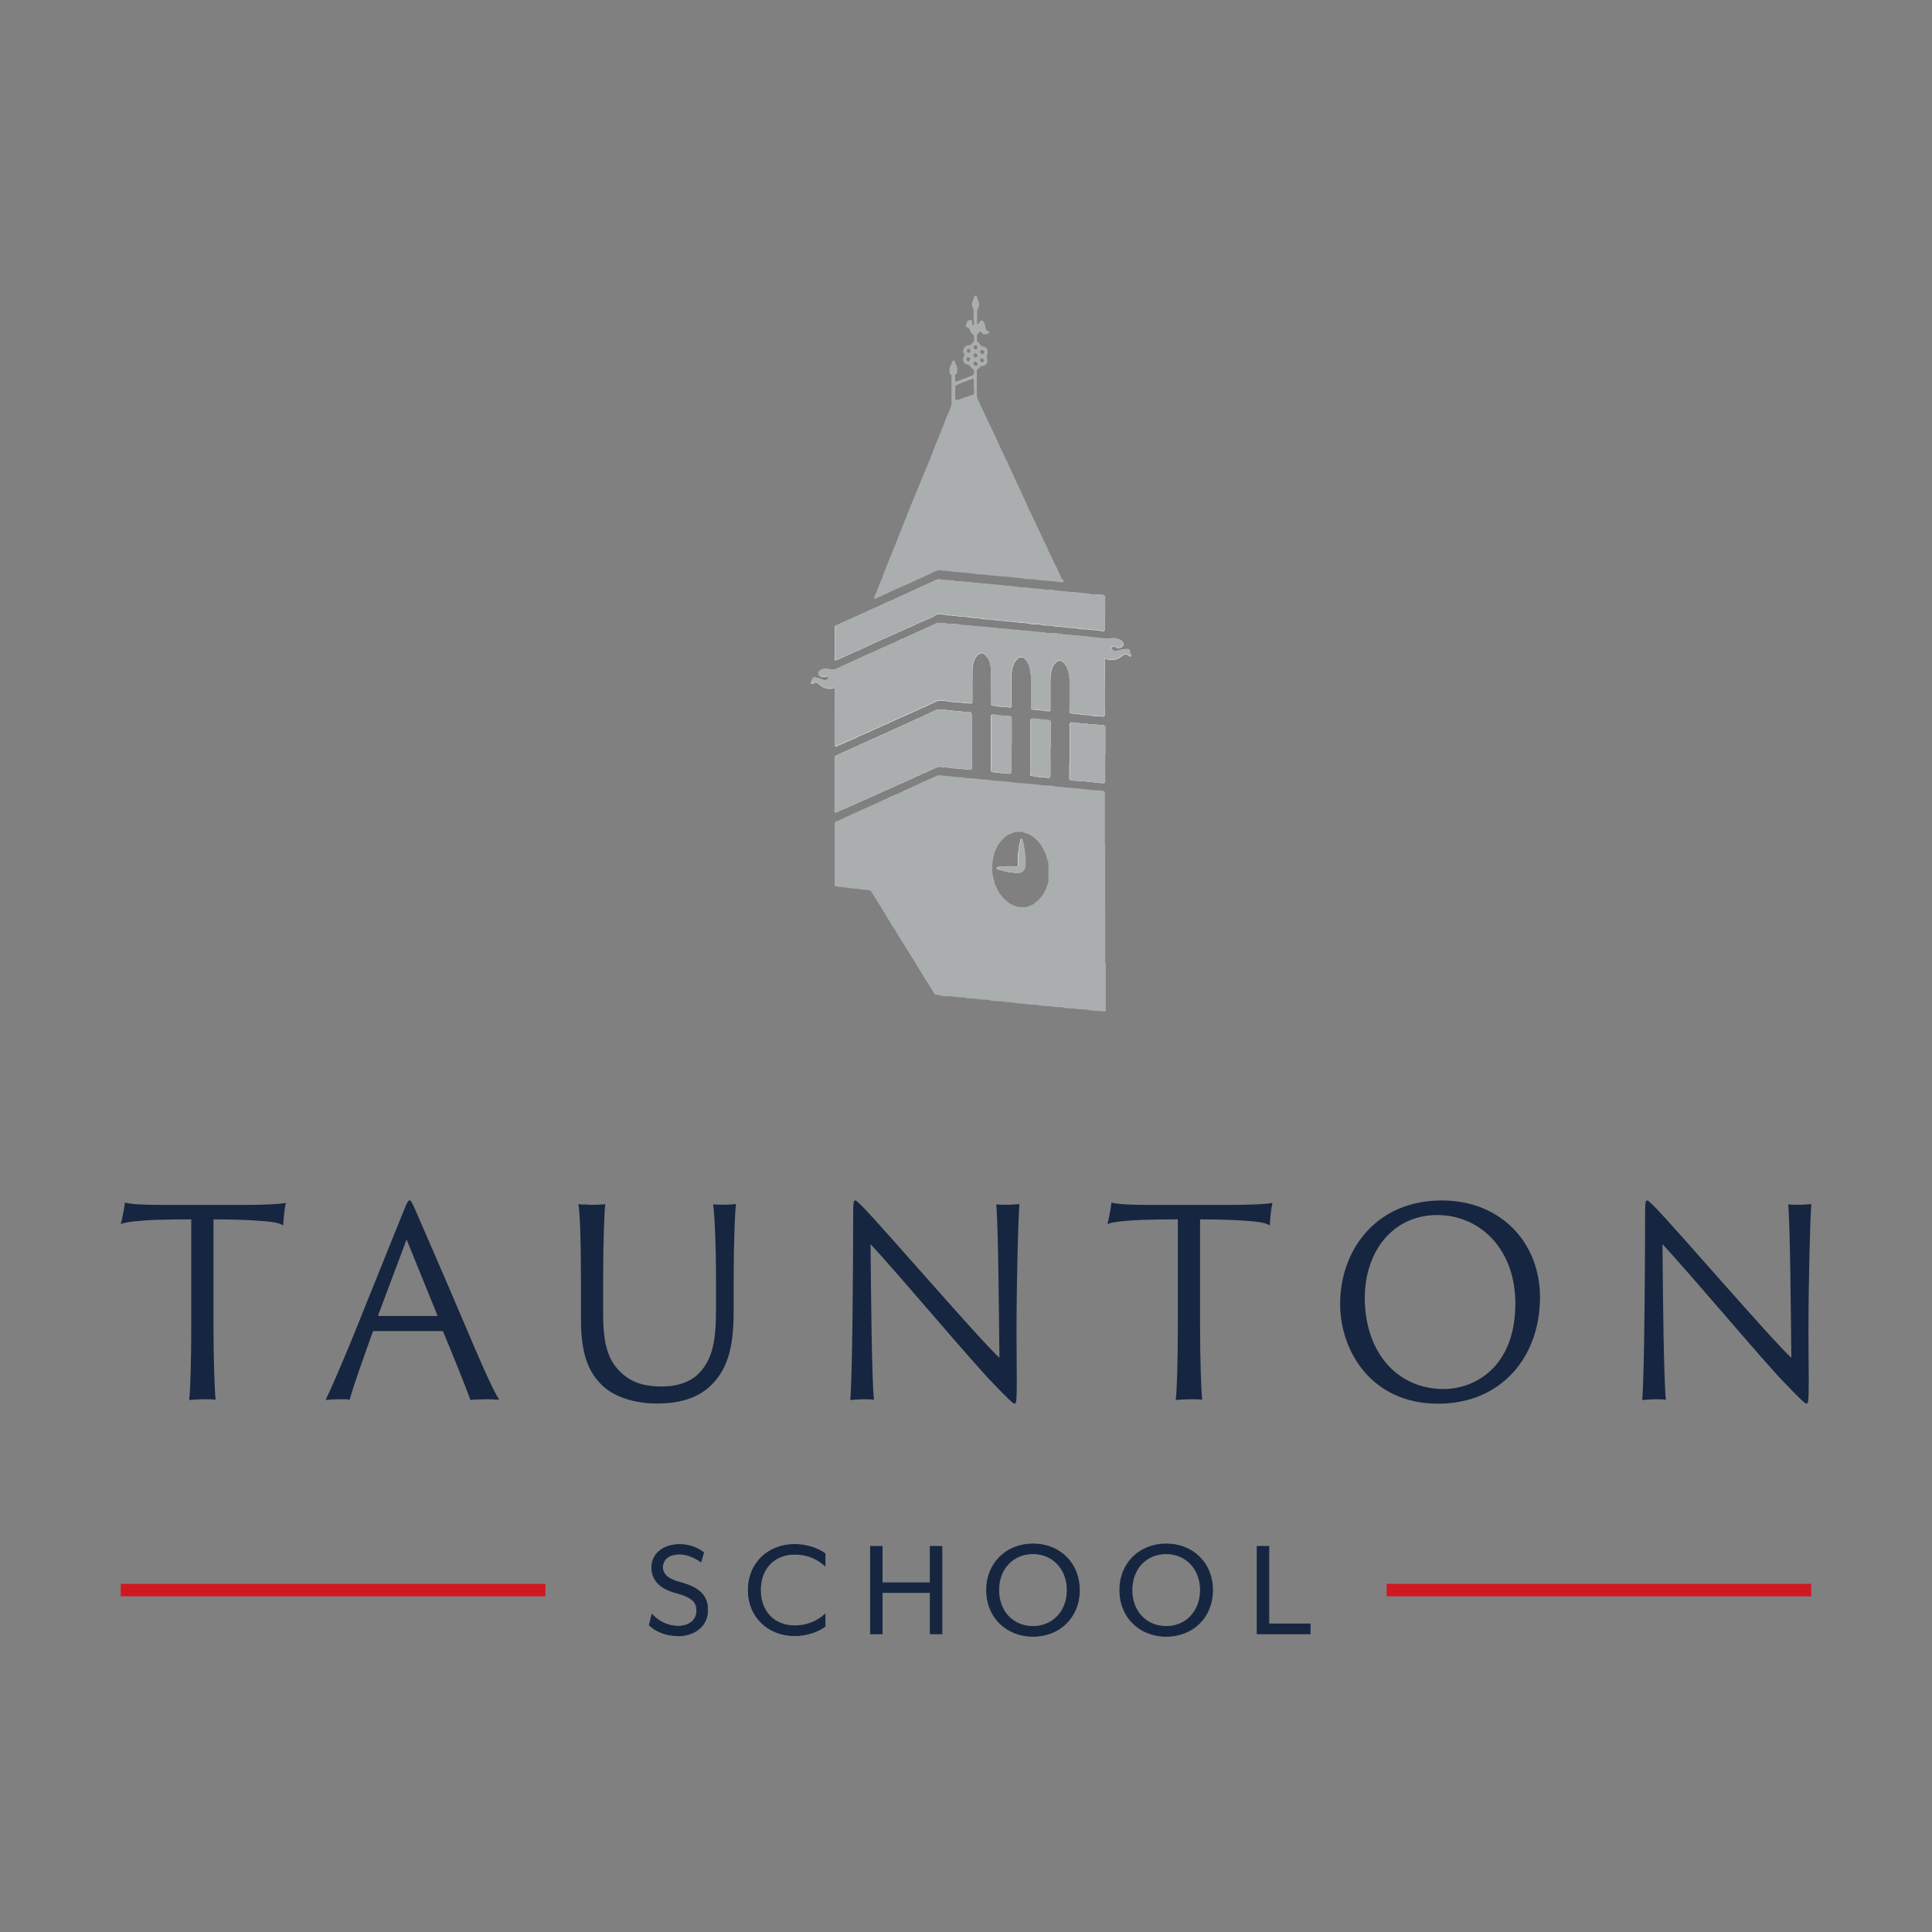 <?xml version="1.0" encoding="UTF-8"?> <svg xmlns="http://www.w3.org/2000/svg" xmlns:xlink="http://www.w3.org/1999/xlink" id="Layer_1" viewBox="0 0 200 200"><rect x="0" y="0" width="200" height="200" fill="#808080" stroke="none"/><defs><style>.cls-1{fill:none;}.cls-2{clip-path:url(#clippath);}.cls-3{fill:#fff;}.cls-4{fill:#abaeaf;}.cls-5{fill:#cf1820;}.cls-6{fill:#162640;}</style><clipPath id="clippath"><polygon class="cls-1" points="12.5 30.57 187.5 30.57 187.5 169.43 12.5 169.43 12.5 30.57 12.5 30.57"></polygon></clipPath></defs><path class="cls-3" d="m86.41,74.24h0v2.9c0,.1.04.14.14.13.06,0,.12,0,.16-.05.06-.06.14-.09.22-.11.06-.02.11-.04.16-.06.17-.07.34-.15.51-.23.18-.08.36-.14.53-.24.04-.02.08-.04.12-.05.18-.06.36-.13.52-.25.02-.01.05-.02.07-.03.04-.01.08-.02.12-.04.26-.11.52-.24.79-.34.22-.09.44-.2.66-.31.09-.04.17-.1.28-.12.04,0,.08-.04.11-.05.07-.03.13-.07.2-.1.28-.11.55-.26.83-.37.13-.05.27-.09.39-.18,0,0,.01,0,.02-.01.2-.07.38-.18.57-.26.2-.09.4-.17.6-.26.12-.05.26-.09.37-.16.13-.08.27-.13.41-.19.08-.03.15-.07.23-.1.2-.09.4-.18.6-.27.04-.02.08-.03.12-.05.2-.08.37-.23.6-.26.02,0,.03-.01.04-.02.08-.06.17-.1.27-.14.1-.04.2-.09.3-.14.17-.08.34-.15.5-.24.08-.04.17-.07.26-.09.13-.02.25-.02.38-.01.18.02.37.01.55.06.04.01.08,0,.13.01.06,0,.12.01.17.03.14.04.28.04.43.04.16,0,.32.01.48.03.2.03.4.05.6.06.16.01.32.02.48.05.06.01.13.01.2,0,.06,0,.13-.07.13-.13,0-.03,0-.07,0-.1,0-.54.01-1.08,0-1.61,0-.57,0-1.14.01-1.71,0-.04,0-.08,0-.13.02-.2.05-.4.12-.59.04-.13.1-.25.14-.38.01-.04.04-.07.06-.11.02-.03.06-.06.09-.09.05-.06.08-.13.14-.18.06-.05.15-.07.22-.12.11-.07.22-.07.33-.02.09.04.18.1.24.18.04.05.08.11.13.15.11.1.18.22.23.35.02.05.05.11.07.16.01.03.03.06.03.1,0,.12.04.23.07.34.02.09.04.18.04.27,0,.17.01.34.01.5,0,.49,0,.98,0,1.46,0,.55,0,1.09-.01,1.64,0,.03,0,.05,0,.08,0,.06.04.12.1.13.13.03.26.06.39.09.24.04.48.07.73.06.2,0,.4.01.6.07.05.01.1.01.15.01.09,0,.16-.08.16-.16,0-.05,0-.1,0-.15,0-.25,0-.5,0-.76,0-.13,0-.25,0-.38v-.66c0-.09,0-.19,0-.28,0-.23,0-.47,0-.71,0-.23.01-.45.04-.68.02-.17.05-.35.13-.51.02-.05.04-.09.05-.14.03-.15.11-.28.21-.4.03-.04.06-.08.1-.12.21-.23.2-.24.52-.23.05,0,.1,0,.15.01.02,0,.05.01.07.03.09.1.2.18.28.29.12.17.21.36.29.56.05.13.08.25.09.39,0,.07,0,.14.02.2.08.28.08.56.08.85,0,.41,0,.82,0,1.24,0,.53,0,1.06,0,1.59,0,.05,0,.1.02.15,0,.04.04.07.09.08.02,0,.05.01.07.01.27.02.54.04.8.07.08,0,.15,0,.22.02.2.07.41.06.62.08.02,0,.05,0,.07,0,.06-.01.11-.06.11-.12,0-.02,0-.03,0-.05,0-.35,0-.71,0-1.06,0-.19,0-.37,0-.56,0-.3,0-.61,0-.91,0-.19,0-.37,0-.56,0-.28,0-.56.09-.82,0,0,0-.02,0-.02,0-.15.06-.28.12-.41.05-.09.05-.2.12-.27.07-.07.13-.15.2-.23.04-.04.08-.08.13-.12.2-.15.47-.13.64.04.11.11.21.24.3.37.11.17.18.34.23.53.05.17.1.34.09.52,0,.04,0,.09.03.12.04.1.05.2.04.3,0,.07,0,.13,0,.2,0,.52,0,1.04,0,1.56,0,.13,0,.27,0,.4,0,.23,0,.45,0,.68,0,.13,0,.25-.02.38,0,.02,0,.05,0,.08,0,.09.07.17.15.18.07,0,.13.01.2.01.15,0,.3.01.45.04.38.06.76.12,1.15.12.15,0,.3.02.45.07.06.02.13.03.2.03.11,0,.22.01.33.02.18,0,.35,0,.53.04.08.02.15-.04.17-.11,0-.05.01-.1.02-.15,0-.1,0-.2,0-.3,0-.33-.02-.66-.01-.98,0-.4,0-.81,0-1.21,0-.61,0-1.23.01-1.84,0-.13,0-.27,0-.4,0-.28.02-.55-.01-.83,0-.04,0-.08.02-.12,0-.03.07-.06.1-.05.02,0,.03,0,.05.02.15.1.31.11.48.11.2,0,.4-.02.59-.11,0,0,.02,0,.02,0,.12-.02.22-.08.32-.15.14-.09.28-.19.42-.28.11-.08.22-.07.33,0,.07.05.14.1.21.14.03.02.06.02.1.03.04,0,.08-.02.1-.06.02-.03.02-.06,0-.1-.01-.02-.02-.04-.04-.06-.05-.06-.08-.13-.08-.21,0-.04,0-.08,0-.13,0-.12-.11-.19-.2-.2-.02,0-.05,0-.08,0-.28.01-.55.03-.82.12-.1.03-.21.06-.32.09-.07.02-.14.02-.2-.02-.07-.04-.13-.08-.19-.12-.02-.01-.04-.04-.04-.06,0-.06-.01-.12-.02-.17,0-.05.04-.09.1-.1.09-.02.19-.02.26.05.1.09.21.1.33.09.02,0,.05,0,.08,0,.09-.01.18-.04.25-.1.03-.03.07-.05.1-.08.08-.06.13-.18.07-.32-.1-.21-.26-.35-.48-.41-.02,0-.03,0-.05-.01-.07-.02-.15-.04-.22-.06-.06-.01-.12-.03-.17-.03-.2,0-.4-.01-.6.05-.11.03-.23.03-.35,0-.09-.03-.18-.05-.27-.04-.2,0-.38-.03-.58-.05-.18-.02-.35-.03-.53-.05-.05,0-.1,0-.15-.02-.31-.07-.62-.06-.93-.11-.17-.02-.35-.02-.53-.04-.17-.02-.35,0-.52-.06-.02,0-.05,0-.08,0-.22-.01-.44-.03-.65-.04-.04,0-.08,0-.12-.02-.18-.05-.37-.05-.55-.09-.09-.02-.18-.02-.28-.02-.13,0-.27,0-.4,0-.12,0-.25-.01-.38-.02-.06,0-.12-.01-.17-.03-.34-.08-.68-.08-1.03-.11-.11-.01-.22,0-.32-.04-.05-.02-.1-.01-.15-.02-.29,0-.57-.04-.85-.06-.26-.02-.52-.06-.78-.08-.19-.02-.39-.01-.57-.07-.02,0-.05,0-.07,0-.28-.04-.55-.05-.83-.05-.13,0-.25-.01-.37-.04-.21-.05-.43-.09-.65-.08-.05,0-.1,0-.15-.01-.13-.02-.27-.04-.4-.03-.05,0-.1,0-.15-.02-.11-.04-.21-.03-.32-.04-.19,0-.39-.02-.58-.02-.03,0-.07,0-.1-.01-.14-.02-.28-.04-.42-.06-.22-.03-.43-.05-.65-.06-.24,0-.49-.02-.72-.09-.06-.01-.12-.02-.17-.02-.17,0-.34-.01-.5-.02-.2-.01-.41-.01-.6-.06-.11-.03-.21-.04-.32-.04-.1,0-.2,0-.3,0-.08,0-.15,0-.23.01-.05,0-.1.02-.14.04-.18.09-.36.18-.54.26-.24.11-.47.22-.71.32-.14.06-.28.12-.41.19-.04.02-.07.04-.11.05-.15.05-.29.12-.44.2-.13.07-.28.11-.41.19-.03.02-.06.02-.09.04-.06.02-.13.04-.19.07-.12.06-.24.13-.36.18-.12.05-.25.1-.37.15-.03.01-.06.03-.09.04-.14.07-.29.14-.43.21-.14.07-.27.14-.41.19-.18.07-.35.16-.53.23-.23.09-.46.21-.69.31-.09.04-.18.09-.27.13-.05.02-.09.04-.14.06-.29.12-.56.27-.85.38-.04.02-.07.05-.11.06-.16.04-.29.12-.44.19-.11.06-.23.1-.35.15-.03.01-.07.02-.09.04-.16.1-.34.15-.5.24-.26.08-.48.24-.74.32,0,0-.02,0-.02.01-.24.15-.52.23-.76.38-.01,0-.03.02-.05.02-.11,0-.19.07-.27.12-.09.05-.19.08-.29.06-.1-.01-.2-.02-.3-.04-.15-.04-.3-.06-.45-.05-.03,0-.07,0-.1,0-.04,0-.08,0-.12.01-.16.03-.3.1-.43.2-.07.06-.11.12-.12.21,0,.03,0,.07,0,.1,0,.05.02.1.06.14.15.15.33.19.53.17.07-.01.15-.03.22-.05.03,0,.07,0,.1,0,.05,0,.12.06.12.11,0,.05,0,.11-.04.14-.07.06-.15.11-.23.16-.04.03-.1.02-.15,0-.02,0-.04-.02-.07-.03-.15-.08-.33-.08-.47-.17-.02-.01-.05-.02-.07-.02-.11,0-.21-.04-.31-.08-.04-.02-.09-.02-.12-.01-.1.03-.19.08-.21.19-.02.1-.05.2-.12.27,0,0,0,.01,0,.02-.02.05,0,.13.04.16.04.03.09.03.14.01.03-.01.06-.03.09-.05.04-.02.07-.05.11-.06.06-.03.13-.03.19,0,.04.02.09.05.13.08.15.11.3.22.44.33.09.07.18.12.29.14.1.02.2.04.29.07.14.04.28.03.42-.02.06-.02.11-.04.17-.05.07-.01.15.03.15.13,0,.17,0,.34,0,.5v2.42h0Z"></path><path class="cls-3" d="m114.39,63.51c.01-.4,0-.81,0-1.21,0-.12,0-.23.01-.35,0-.04,0-.08,0-.12-.01-.11-.07-.19-.18-.22-.09-.02-.18-.04-.27-.04-.16,0-.32-.01-.48-.01-.18,0-.35,0-.53-.03-.25-.03-.5-.09-.75-.1,0,0-.02,0-.02,0-.27-.03-.53-.06-.8-.09-.04,0-.08,0-.13,0-.22-.02-.43-.03-.65-.05-.12-.01-.23-.02-.35-.04-.06,0-.12-.01-.17-.02-.09,0-.18-.02-.28-.03-.21-.01-.42-.02-.63-.07-.13-.03-.26-.05-.4-.05-.18,0-.35-.01-.53-.02-.06,0-.12,0-.18-.01-.2-.05-.42-.05-.62-.09-.06-.01-.12-.01-.18,0-.24,0-.47-.03-.7-.07-.24-.03-.48-.05-.73-.06-.22,0-.44-.03-.65-.07-.14-.03-.28-.04-.42-.05-.18-.01-.35-.02-.53-.03-.1,0-.2-.02-.3-.04-.22-.04-.45-.07-.68-.08-.29,0-.59-.02-.88-.09-.05-.01-.1-.01-.15-.01-.32,0-.64-.05-.95-.08-.34-.03-.68-.07-1.03-.1-.13-.01-.27,0-.4-.05-.03-.01-.07,0-.1,0-.17,0-.34-.02-.5-.02-.14,0-.29,0-.42-.06-.02-.01-.05,0-.07-.01-.27-.04-.55-.07-.83-.07-.14,0-.29-.01-.43-.04-.07-.01-.13-.03-.2-.04-.06-.01-.12-.01-.17,0-.13.05-.27.09-.4.15-.32.15-.64.3-.96.44-.13.06-.27.1-.39.17-.13.08-.27.14-.41.19-.06.02-.12.06-.18.09-.03.02-.06.04-.09.05-.15.04-.28.11-.42.18-.2.1-.41.19-.62.29-.21.09-.42.21-.64.29-.18.07-.34.17-.53.24-.14.05-.28.12-.41.18-.05.02-.11.05-.16.07-.26.1-.51.23-.75.35-.06.03-.12.06-.18.09-.17.06-.33.17-.51.21-.02,0-.05.02-.07.03-.1.07-.21.11-.32.15-.09.03-.17.08-.25.12-.22.11-.44.21-.66.3-.16.07-.33.13-.48.22-.01,0-.03.02-.05.02-.15.04-.28.12-.42.18-.08.03-.14.09-.22.11-.18.05-.32.18-.51.22-.15.08-.32.14-.48.22-.14.07-.28.16-.44.19-.1.02-.14.09-.15.18,0,.07-.01.13-.01.2,0,.86,0,1.71,0,2.57,0,.17,0,.34,0,.5,0,.02,0,.03,0,.05,0,.07.08.13.14.11.06-.02.13-.04.19-.07.17-.1.35-.16.53-.24.26-.12.52-.23.78-.36.08-.04.17-.08.25-.11.09-.03.17-.07.25-.11.04-.03.09-.05.14-.06.13-.03.25-.08.37-.16.05-.03.1-.06.16-.08.16-.06.29-.16.46-.2.03,0,.06-.03.09-.05.04-.02.09-.05.13-.07.16-.07.33-.13.48-.22.16-.08.34-.11.48-.23.01,0,.03-.01.05-.02.12-.03.24-.09.35-.14.19-.1.4-.17.6-.26.21-.1.43-.19.64-.29.04-.02.08-.04.12-.05.07-.02.12-.05.18-.08.13-.07.25-.13.39-.18.1-.04.2-.08.3-.13.15-.07.31-.13.45-.22.02-.01.05-.02.07-.02.24-.08.46-.21.69-.3.07-.03.13-.08.2-.11.2-.07.38-.17.57-.25.07-.03.14-.05.21-.08.13-.06.24-.15.39-.17.21-.1.43-.2.64-.3.04-.02.09-.05.13-.08.09-.08.19-.11.3-.11.18,0,.37,0,.55.01.05,0,.1,0,.15.03.14.06.28.06.42.06.19,0,.39.02.58.05.27.04.55.07.83.09.18,0,.37.02.55.05.18.03.37.06.55.07.13,0,.27.02.4.03.1,0,.2.02.3.04.26.05.51.09.78.08.24,0,.47.02.7.07.26.05.52.07.78.08.08,0,.15,0,.22.02.1.02.2.03.3.04.33.02.65.04.98.09.11.02.22.03.32.04.25.02.5.04.75.06.05,0,.1.01.15.03.25.07.5.09.75.08.2,0,.4.01.6.06.06.01.11.03.17.04.07,0,.13.02.2.02.21,0,.42.02.63.02.1,0,.2,0,.29.05.04.02.08.03.12.03.2.02.4.03.6.05.1,0,.2.02.3.03.3.03.6.08.9.08.21,0,.42.03.62.08.19.05.38.06.57.06.04,0,.08,0,.13,0,.1,0,.2.01.3.02.19.02.38.05.58.06.32.02.64.06.95.12.03,0,.07,0,.1,0,.04,0,.1-.05.11-.09,0-.02.01-.05.01-.07-.02-.19,0-.39,0-.58,0-.35,0-.71,0-1.06"></path><path class="cls-3" d="m100.59,76.76h0c0-.4,0-.79,0-1.19,0-.5,0-.99,0-1.49,0-.07,0-.13-.01-.2,0-.08-.07-.14-.15-.15-.05,0-.1-.01-.15-.01-.33,0-.65-.04-.98-.09-.05,0-.1-.01-.15-.01-.26,0-.52-.05-.78-.08-.37-.05-.73-.08-1.1-.09-.15,0-.3.02-.44.09-.16.08-.32.14-.48.22-.33.17-.67.3-1,.47-.22.11-.47.18-.69.31-.04.02-.08.03-.12.05-.06.03-.12.06-.18.09-.05.02-.11.05-.16.07-.08.03-.16.06-.23.1-.25.12-.51.22-.75.35-.04.02-.09.04-.14.06-.23.11-.48.2-.71.32-.23.12-.47.22-.71.33-.19.09-.38.17-.58.25-.19.08-.37.19-.57.26-.16.06-.31.14-.46.21-.1.04-.21.07-.29.14-.02.02-.06.03-.09.04-.11.03-.21.07-.3.13-.04.02-.08.04-.11.05-.18.06-.34.14-.5.24-.03.02-.06.04-.09.04-.11,0-.19.06-.28.11-.09.05-.19.07-.28.12-.29.15-.59.28-.89.41-.2.09-.4.18-.59.27-.05.02-.09.04-.13.07-.05.04-.08.08-.09.15,0,.05,0,.1,0,.15,0,.14,0,.29,0,.43,0,1.53,0,3.06,0,4.59,0,.13,0,.25-.03.37,0,0,0,.02,0,.03,0,.02.01.05.03.07.05.07.13.09.2.05.09-.04.18-.1.27-.14.27-.12.54-.23.81-.35.23-.1.45-.23.69-.3.02,0,.03-.01.05-.02.31-.15.62-.3.94-.43.08-.03.15-.07.23-.1.29-.13.58-.26.87-.39.18-.09.37-.16.55-.24.11-.05.23-.11.34-.16.17-.09.35-.17.53-.23.05-.02.11-.05.16-.07.13-.07.25-.14.39-.17.03,0,.06-.02.09-.04.14-.11.33-.13.47-.23.23-.09.46-.19.69-.3.29-.13.58-.26.87-.39.11-.05.22-.09.31-.16.02-.02.06-.03.09-.04.09-.02.17-.06.26-.1.16-.08.32-.16.48-.22.12-.04.24-.09.35-.15.19-.1.4-.17.59-.28.01,0,.03-.01.05-.02.08-.02.16-.06.23-.1.13-.08.28-.11.44-.08.2.04.4.05.6.06.12,0,.24.01.35.04.18.05.36.06.55.06.25,0,.49.03.73.06.27.04.53.06.8.09.05,0,.1,0,.15-.03.03-.02.06-.04.06-.08,0-.1,0-.2,0-.3,0-.45,0-.91-.01-1.36,0-.39,0-.77,0-1.16"></path><path class="cls-3" d="m114.41,78.11h0c0-.74,0-1.48,0-2.22,0-.21,0-.42,0-.63,0-.08-.04-.13-.11-.15-.05-.01-.1-.03-.15-.03-.33-.03-.65-.08-.98-.09-.23,0-.47,0-.7-.07-.02,0-.03,0-.05,0-.2-.02-.4-.03-.6-.05-.1,0-.2-.01-.3-.03-.2-.05-.4-.03-.6-.06,0,0-.02,0-.03,0-.07,0-.11.04-.13.1-.01.04-.02.08-.02.12.03.36.01.72.01,1.08,0,.66,0,1.31,0,1.97,0,.34.03.69-.04,1.03-.01.07,0,.13-.01.2,0,.28,0,.56,0,.83,0,.12,0,.24,0,.35,0,.04,0,.08,0,.13,0,.08.07.14.14.16.22.04.44.09.67.08.3,0,.6.05.9.07.14,0,.28.03.43.03.06,0,.12,0,.17.02.26.06.53.09.8.1.13,0,.27.01.4.02.02,0,.03,0,.05,0,.06,0,.12-.05.12-.11,0-.08,0-.15,0-.23,0-.87,0-1.75-.01-2.62"></path><path class="cls-3" d="m104.73,77.15h-.01c0-.1,0-.2,0-.3,0-.53.02-1.06,0-1.59,0-.08,0-.15,0-.23,0-.18,0-.35,0-.53,0-.07,0-.13-.01-.2,0-.07-.05-.12-.12-.15-.05-.01-.1-.03-.15-.03-.07,0-.13,0-.2,0-.29-.02-.58-.03-.88-.09-.19-.04-.38-.04-.58-.06-.02,0-.03,0-.05,0-.1.02-.15.08-.15.17,0,.71,0,1.41,0,2.12,0,1.12,0,2.23,0,3.35,0,.05,0,.1,0,.15.01.08.06.14.14.16.12.02.25.03.38.05.09.01.18.01.28.03.15.02.3.04.45.04.19,0,.39,0,.57.05.04,0,.08.01.13.01.06,0,.14-.06.14-.12,0-.08.01-.15.01-.23,0-.17,0-.34,0-.5,0-.09,0-.19,0-.28,0-.17,0-.34,0-.5,0-.44.02-.87.02-1.31"></path><path class="cls-3" d="m108.75,77.53h0v-1.86c0-.25,0-.5,0-.75,0-.05,0-.1,0-.15,0-.16-.05-.21-.21-.23-.1-.01-.2-.02-.3-.02-.06,0-.12,0-.18-.01-.12-.03-.25-.03-.37-.04-.06,0-.12,0-.18-.01-.18-.04-.37-.04-.55-.07-.03,0-.07,0-.1,0-.12,0-.19.07-.18.19,0,.03,0,.07,0,.1,0,.33,0,.65,0,.98,0,.29,0,.57,0,.86v1.44c0,.34,0,.67,0,1.01,0,.41.03.82-.03,1.23,0,.05.04.11.08.11.08.01.17.02.25.04.06.02.13.03.2.04.07,0,.13.02.2.03.08.01.17.03.25.03.17,0,.34,0,.5.03.12.02.23.03.35.05.15.02.24-.05.25-.21,0-.07,0-.13,0-.2,0-.38,0-.76,0-1.13,0-.48,0-.96-.01-1.44"></path><path class="cls-4" d="m86.41,74.24v-2.42c0-.17,0-.34,0-.5,0-.09-.08-.14-.15-.13-.06,0-.11.03-.17.05-.14.05-.28.06-.42.02-.1-.03-.2-.05-.29-.07-.11-.02-.21-.07-.29-.14-.15-.11-.29-.22-.44-.33-.04-.03-.08-.06-.13-.08-.06-.03-.13-.03-.19,0-.04.02-.07.04-.11.06-.03.02-.06.04-.09.05-.05.02-.1.02-.14-.01-.04-.03-.06-.11-.04-.16,0,0,0-.02,0-.02.07-.08.1-.17.12-.27.02-.11.11-.16.21-.19.04-.01.09,0,.12.01.1.04.2.08.31.08.02,0,.05,0,.07.02.15.09.32.09.47.17.02.01.04.03.07.03.05.02.1.02.15,0,.08-.05.16-.1.23-.16.04-.03.04-.09.04-.14,0-.05-.07-.11-.12-.11-.03,0-.07,0-.1,0-.07.01-.15.04-.22.05-.2.03-.38-.01-.53-.17-.04-.04-.06-.08-.06-.14,0-.03,0-.07,0-.1,0-.09.05-.15.12-.21.13-.1.26-.18.43-.2.04,0,.08-.01.12-.01.03,0,.07,0,.1,0,.15-.02.3,0,.45.05.1.02.2.03.3.04.1.01.2-.01.29-.06.09-.05.17-.11.27-.12.01,0,.03-.01.05-.02.24-.16.52-.23.76-.38,0,0,.01,0,.02-.01.26-.07.48-.23.74-.32.16-.09.34-.13.5-.24.03-.02.06-.02.09-.04.12-.05.23-.1.35-.15.14-.07.28-.15.44-.19.04-.01.07-.04.11-.06.29-.11.56-.26.85-.38.05-.02.09-.04.14-.06.09-.04.18-.09.27-.13.23-.11.45-.22.69-.31.18-.07.35-.16.53-.23.14-.05.27-.13.41-.19.14-.07.29-.14.43-.21.03-.01.06-.03.09-.04.12-.05.25-.09.37-.15.12-.06.24-.12.36-.18.06-.03.12-.05.19-.07.03-.01.07-.02.09-.04.13-.08.28-.12.41-.19.14-.07.29-.14.44-.2.04-.01.08-.04.11-.05.13-.07.27-.13.41-.19.24-.1.47-.22.71-.32.18-.08.36-.17.54-.26.04-.02.1-.04.14-.04.07,0,.15-.01.23-.01.1,0,.2,0,.3,0,.11,0,.22.02.32.04.2.05.4.05.6.06.17,0,.34.01.5.02.06,0,.12,0,.17.02.24.06.48.08.72.09.22,0,.44.03.65.06.14.02.28.04.42.06.03,0,.07,0,.1.01.19,0,.39.02.58.02.11,0,.22,0,.32.04.05.02.1.02.15.02.14,0,.27.01.4.03.05,0,.1.01.15.01.22,0,.44.03.65.08.12.03.25.04.37.04.28,0,.55.01.83.05.02,0,.05,0,.07,0,.19.05.38.05.57.07.26.02.52.06.78.08.28.03.57.06.85.06.05,0,.1,0,.15.02.11.04.22.03.32.04.34.03.69.03,1.03.11.06.01.12.02.17.03.12.01.25.02.38.02.13,0,.27,0,.4,0,.09,0,.19,0,.28.02.18.04.37.04.55.09.04.01.08.01.12.02.22.01.44.03.65.04.02,0,.05,0,.08,0,.17.05.35.04.52.06.18.02.35.02.53.04.31.04.62.04.93.11.05.01.1.01.15.02.18.02.35.03.53.05.19.02.38.06.58.05.09,0,.18.01.27.04.11.04.23.04.35,0,.2-.06.4-.05.6-.05.06,0,.12.01.17.03.07.02.15.04.22.06.02,0,.03,0,.05.01.22.06.38.2.48.41.07.14.02.25-.07.32-.03.03-.07.05-.1.08-.07.06-.16.09-.25.1-.02,0-.05,0-.08,0-.12,0-.23,0-.33-.09-.07-.07-.17-.07-.26-.05-.05.01-.1.05-.1.1,0,.06,0,.12.02.17,0,.02.02.05.04.06.06.04.12.09.19.12.06.03.13.04.2.02.11-.03.21-.05.32-.09.27-.09.54-.11.82-.12.02,0,.05,0,.08,0,.09.01.19.08.2.2,0,.04,0,.08,0,.13,0,.08.03.15.08.21.02.02.03.04.04.06.01.03.02.06,0,.1-.02.04-.07.06-.1.06-.03,0-.07-.01-.1-.03-.07-.04-.14-.09-.21-.14-.11-.08-.21-.08-.33,0-.14.09-.28.19-.42.28-.1.06-.2.13-.32.15,0,0-.02,0-.02,0-.19.09-.39.1-.59.11-.17,0-.34,0-.48-.11-.01,0-.03-.01-.05-.02-.03-.01-.09.02-.1.05,0,.04-.02.08-.02.12.03.28.02.55.01.83,0,.13,0,.27,0,.4,0,.61,0,1.23-.01,1.84,0,.4,0,.81,0,1.21,0,.33,0,.66.01.98,0,.1,0,.2,0,.3,0,.05,0,.1-.02.15-.01.08-.09.13-.17.11-.17-.04-.35-.03-.53-.04-.11,0-.22,0-.33-.02-.07,0-.14-.01-.2-.03-.15-.05-.3-.07-.45-.07-.39,0-.77-.06-1.15-.12-.15-.02-.3-.04-.45-.04-.07,0-.13,0-.2-.01-.08,0-.15-.09-.15-.18,0-.02,0-.05,0-.08.03-.12.02-.25.02-.38,0-.23,0-.45,0-.68,0-.13,0-.27,0-.4,0-.52,0-1.04,0-1.56,0-.07,0-.13,0-.2,0-.1,0-.2-.04-.3-.02-.04-.03-.08-.03-.12,0-.18-.05-.35-.09-.52-.05-.19-.12-.36-.23-.53-.09-.13-.18-.26-.3-.37-.18-.18-.45-.2-.64-.04-.05.04-.09.08-.13.12-.07.07-.13.15-.2.23-.07.08-.08.18-.12.27-.07.13-.12.26-.12.41,0,0,0,.02,0,.02-.08.27-.09.55-.09.82,0,.18,0,.37,0,.56,0,.3,0,.6,0,.91,0,.19,0,.37,0,.56,0,.35,0,.71,0,1.06,0,.02,0,.03,0,.05,0,.06-.05.11-.11.12-.02,0-.05.01-.07,0-.21-.02-.42,0-.62-.08-.07-.02-.15-.02-.22-.02-.27-.02-.54-.04-.8-.07-.03,0-.05,0-.07-.01-.04-.01-.08-.04-.09-.08,0-.05-.02-.1-.02-.15,0-.53,0-1.06,0-1.59,0-.41,0-.82,0-1.24,0-.29,0-.57-.08-.85-.02-.06-.02-.13-.02-.2,0-.14-.04-.26-.09-.39-.08-.2-.17-.39-.29-.56-.08-.11-.18-.2-.28-.29-.02-.02-.04-.03-.07-.03-.05,0-.1-.01-.15-.01-.32,0-.31,0-.52.23-.03.04-.06.08-.1.12-.1.12-.18.24-.21.4,0,.05-.03.1-.05.14-.07.16-.1.34-.13.51-.03.23-.04.45-.04.68,0,.23,0,.47,0,.71,0,.09,0,.19,0,.28v.66c0,.13,0,.25,0,.38,0,.25,0,.5,0,.76,0,.05,0,.1,0,.15,0,.09-.08.16-.16.16-.05,0-.1,0-.15-.01-.2-.06-.4-.07-.6-.07-.24,0-.49-.02-.73-.06-.13-.02-.26-.06-.39-.09-.06-.01-.1-.07-.1-.13,0-.03,0-.05,0-.08,0-.55,0-1.09.01-1.64,0-.49,0-.98,0-1.46,0-.17,0-.34-.01-.5,0-.09-.02-.18-.04-.27-.03-.11-.07-.22-.07-.34,0-.03-.02-.06-.03-.1-.02-.05-.06-.1-.07-.16-.05-.14-.12-.26-.23-.35-.05-.04-.09-.1-.13-.15-.06-.09-.14-.14-.24-.18-.11-.05-.22-.05-.33.02-.07.05-.16.07-.22.12-.06.05-.09.12-.14.18-.03.03-.06.06-.09.09-.02.03-.05.07-.06.11-.04.13-.1.25-.14.38-.07.19-.11.39-.12.59,0,.04,0,.08,0,.13,0,.57-.02,1.14-.01,1.71,0,.54,0,1.08,0,1.61,0,.03,0,.07,0,.1,0,.06-.07.13-.13.13-.07,0-.14,0-.2,0-.16-.03-.32-.04-.48-.05-.2-.01-.4-.04-.6-.06-.16-.02-.32-.03-.48-.03-.14,0-.29,0-.43-.04-.06-.01-.12-.02-.17-.03-.04,0-.09,0-.13-.01-.18-.05-.37-.04-.55-.06-.13-.01-.25,0-.38.01-.09.01-.18.04-.26.09-.16.09-.33.16-.5.24-.1.05-.19.1-.3.14-.1.03-.18.08-.27.14-.01,0-.03.02-.04.02-.22.03-.4.18-.6.26-.04.02-.08.03-.12.05-.2.09-.4.18-.6.27-.08.03-.15.07-.23.1-.14.05-.28.1-.41.19-.11.07-.25.11-.37.16-.2.09-.4.17-.6.26-.19.08-.37.19-.57.26,0,0-.02,0-.02.01-.12.08-.26.13-.39.18-.28.11-.55.26-.83.37-.07.03-.14.07-.2.1-.04.02-.07.05-.11.05-.1.02-.19.08-.28.12-.22.1-.44.22-.66.31-.27.11-.52.23-.79.34-.04.02-.08.02-.12.04-.02,0-.05.01-.07.03-.16.11-.34.19-.52.25-.04.01-.08.03-.12.05-.16.1-.35.16-.53.24-.17.07-.34.15-.51.23-.05.02-.11.05-.16.06-.08.02-.16.05-.22.11-.05.04-.11.05-.16.05-.1,0-.14-.03-.14-.13v-2.9h0Z"></path><path class="cls-4" d="m114.39,63.51c0,.35,0,.71,0,1.06,0,.19-.02.39,0,.58,0,.02,0,.05-.01.07-.01.04-.07.09-.11.09-.03,0-.07,0-.1,0-.32-.05-.63-.1-.95-.12-.19,0-.38-.04-.58-.06-.1,0-.2-.02-.3-.02-.04,0-.08,0-.13,0-.19,0-.39-.02-.57-.06-.2-.05-.41-.08-.62-.08-.3,0-.6-.05-.9-.08-.1-.01-.2-.02-.3-.03-.2-.02-.4-.03-.6-.05-.04,0-.09,0-.12-.03-.09-.05-.19-.05-.29-.05-.21,0-.42-.01-.63-.02-.07,0-.13-.01-.2-.02-.06,0-.12-.02-.17-.04-.2-.05-.4-.07-.6-.06-.25,0-.5-.02-.75-.08-.05-.01-.1-.02-.15-.03-.25-.02-.5-.04-.75-.06-.11,0-.22-.02-.32-.04-.33-.05-.65-.07-.98-.09-.1,0-.2-.01-.3-.04-.07-.02-.15-.02-.22-.02-.26,0-.52-.04-.78-.08-.23-.04-.46-.07-.7-.07-.26,0-.52-.04-.78-.08-.1-.02-.2-.03-.3-.04-.13,0-.27-.02-.4-.03-.18-.01-.37-.04-.55-.07-.18-.03-.37-.04-.55-.05-.28-.01-.55-.04-.83-.09-.19-.03-.38-.04-.58-.05-.14,0-.28,0-.42-.06-.05-.02-.1-.03-.15-.03-.18,0-.37-.01-.55-.01-.11,0-.22.03-.3.11-.04.03-.08.06-.13.08-.21.1-.43.2-.64.3-.15.02-.26.11-.39.17-.07.03-.14.05-.21.08-.19.08-.37.19-.57.25-.07.02-.13.08-.2.11-.23.09-.45.22-.69.3-.02,0-.05.01-.07.02-.14.09-.3.14-.45.22-.1.05-.2.09-.3.13-.13.05-.26.12-.39.18-.06.03-.12.06-.18.08-.04.01-.08.03-.12.05-.21.11-.43.2-.64.29-.2.09-.41.16-.6.26-.11.06-.22.12-.35.14-.02,0-.03,0-.05.02-.14.12-.32.14-.48.23-.16.08-.32.14-.48.22-.05.02-.09.05-.13.07-.03.02-.06.04-.09.05-.17.04-.3.14-.46.2-.06.02-.11.05-.16.08-.11.07-.23.13-.37.16-.05,0-.1.03-.14.06-.08.05-.16.08-.25.11-.09.03-.17.07-.25.11-.26.13-.52.24-.78.36-.18.08-.36.14-.53.24-.06.03-.12.05-.19.07-.06.02-.14-.04-.14-.11,0-.02,0-.03,0-.05,0-.17,0-.34,0-.5,0-.86,0-1.71,0-2.57,0-.07,0-.13.01-.2.01-.09.05-.16.15-.18.16-.03.29-.12.44-.19.16-.08.33-.14.48-.22.18-.04.33-.17.51-.22.08-.02.15-.08.22-.11.14-.06.27-.14.42-.18.02,0,.03-.01.05-.02.15-.1.32-.16.48-.22.22-.1.45-.2.66-.3.08-.04.17-.08.25-.12.11-.04.22-.08.32-.15.02-.01.04-.03.07-.03.18-.04.34-.14.51-.21.06-.02.12-.06.18-.09.25-.12.49-.25.75-.35.05-.02.11-.05.16-.07.14-.06.27-.13.41-.18.18-.07.34-.17.53-.24.22-.08.43-.2.64-.29.21-.09.41-.19.62-.29.14-.06.27-.13.42-.18.03,0,.06-.03.09-.05.06-.03.12-.06.18-.09.14-.05.28-.11.41-.19.12-.07.26-.12.39-.17.32-.14.65-.28.96-.44.13-.06.27-.1.4-.15.06-.02.11-.02.17,0,.07.02.13.03.2.04.14.03.28.04.43.04.28,0,.55.02.83.07.02,0,.05,0,.07.01.13.06.28.06.42.06.17,0,.34.02.5.02.03,0,.07,0,.1,0,.13.05.26.04.4.05.34.03.69.07,1.03.1.32.03.63.08.95.08.05,0,.1,0,.15.01.29.07.58.08.88.09.23,0,.45.04.68.08.1.02.2.03.3.04.18,0,.35.02.53.03.14.01.28.03.42.05.22.04.43.06.65.07.24,0,.49.03.73.06.23.03.47.07.7.07.06,0,.12,0,.18,0,.21.04.42.04.62.09.06.01.12.01.18.01.18,0,.35.02.53.02.14,0,.27.02.4.05.21.05.42.06.63.07.09,0,.18.02.28.03.06,0,.12.01.17.02.12.01.23.03.35.04.22.02.43.04.65.05.04,0,.08,0,.13,0,.27.03.53.06.8.09,0,0,.02,0,.02,0,.25,0,.5.06.75.1.17.02.35.03.53.03.16,0,.32,0,.48.01.09,0,.18.02.27.04.11.03.17.11.18.22,0,.04,0,.08,0,.12-.02.12-.01.23-.01.35,0,.4.02.81,0,1.21"></path><path class="cls-4" d="m100.59,76.76c0,.39,0,.77,0,1.16,0,.45,0,.91.01,1.36,0,.1,0,.2,0,.3,0,.03-.03.06-.06.08-.05.02-.1.03-.15.03-.27-.03-.54-.05-.8-.09-.24-.04-.48-.07-.73-.06-.18,0-.37-.01-.55-.06-.11-.03-.23-.04-.35-.04-.2-.02-.4-.02-.6-.06-.16-.03-.3,0-.44.08-.07.04-.14.08-.23.1-.02,0-.03,0-.05.02-.19.12-.4.18-.59.28-.11.06-.23.11-.35.15-.16.06-.32.14-.48.22-.08.04-.17.08-.26.1-.03,0-.07.02-.09.04-.09.08-.2.12-.31.16-.29.13-.58.26-.87.39-.23.1-.46.2-.69.3-.15.1-.33.13-.47.23-.03.02-.06.03-.09.04-.14.03-.27.1-.39.17-.05.03-.11.05-.16.07-.18.06-.36.14-.53.23-.11.05-.23.11-.34.16-.18.08-.37.16-.55.24-.29.14-.58.26-.87.39-.08.03-.15.07-.23.1-.32.14-.63.28-.94.43-.02,0-.03.02-.05.02-.24.07-.46.2-.69.3-.27.12-.54.23-.81.35-.09.04-.18.09-.27.14-.07.04-.15.02-.2-.05-.01-.02-.02-.04-.03-.07,0,0,0-.02,0-.03.03-.12.03-.25.03-.37,0-1.53,0-3.06,0-4.59,0-.14,0-.29,0-.43,0-.05,0-.1,0-.15,0-.06.04-.11.09-.15.04-.03.09-.05.13-.07.2-.09.4-.18.59-.27.3-.13.6-.26.89-.41.09-.05.19-.07.28-.12.09-.05.17-.11.28-.11.03,0,.06-.02.09-.04.15-.11.32-.19.5-.24.04-.01.08-.03.11-.05.09-.06.19-.1.3-.13.03,0,.07-.02.09-.04.09-.07.19-.1.29-.14.15-.07.3-.15.46-.21.2-.07.38-.18.57-.26.19-.08.38-.17.58-.25.24-.11.48-.21.71-.33.23-.12.48-.21.71-.32.05-.02.09-.04.14-.06.25-.13.5-.23.75-.35.07-.04.15-.06.23-.1.05-.02.11-.05.16-.07.06-.03.12-.06.18-.09.04-.02.08-.03.12-.05.22-.12.46-.2.69-.31.33-.16.67-.3,1-.47.16-.08.32-.14.48-.22.14-.07.29-.09.44-.09.37,0,.74.04,1.1.09.26.04.51.09.78.08.05,0,.1,0,.15.01.33.04.65.08.98.09.05,0,.1,0,.15.01.08.01.14.07.15.15,0,.07.01.13.01.2,0,.5,0,.99,0,1.49,0,.4,0,.79,0,1.19h0Z"></path><path class="cls-4" d="m114.41,78.11c0,.87,0,1.75.01,2.62,0,.08,0,.15,0,.23,0,.06-.06.11-.12.11-.02,0-.03,0-.05,0-.13,0-.27-.01-.4-.02-.27-.01-.54-.04-.8-.1-.06-.01-.12-.02-.17-.02-.14,0-.28-.02-.43-.03-.3-.02-.6-.08-.9-.07-.23,0-.45-.04-.67-.08-.07-.01-.13-.08-.14-.16,0-.04,0-.08,0-.13,0-.12,0-.23,0-.35,0-.28,0-.55,0-.83,0-.07,0-.13.01-.2.07-.34.04-.69.04-1.03,0-.66,0-1.31,0-1.97,0-.36.02-.72-.01-1.08,0-.04,0-.08.02-.12.02-.06.07-.1.13-.1,0,0,.02,0,.03,0,.2.04.4.02.6.06.1.02.2.03.3.03.2.02.4.03.6.05.02,0,.03,0,.05,0,.23.06.47.06.7.07.33.01.65.06.98.09.05,0,.1.02.15.03.08.02.11.07.11.15,0,.21,0,.42,0,.63,0,.74,0,1.48,0,2.22h0Z"></path><path class="cls-4" d="m104.73,77.15c0,.44-.02.87-.02,1.31,0,.17,0,.34,0,.5,0,.09,0,.18,0,.28,0,.17,0,.34,0,.5,0,.08,0,.15-.01.23,0,.06-.08.12-.14.12-.04,0-.09,0-.13-.01-.19-.04-.38-.05-.57-.05-.15,0-.3-.01-.45-.04-.09-.01-.18-.02-.28-.03-.13-.02-.25-.03-.38-.05-.08-.01-.13-.07-.14-.16,0-.05,0-.1,0-.15,0-1.12,0-2.24,0-3.35,0-.71,0-1.41,0-2.12,0-.09.05-.15.15-.17.02,0,.03,0,.05,0,.19.02.39.02.58.06.29.06.58.07.88.09.07,0,.13,0,.2,0,.05,0,.1.02.15.03.07.02.11.07.12.15,0,.07.01.13.01.2,0,.18,0,.35,0,.53,0,.08,0,.15,0,.23.02.53,0,1.06,0,1.59,0,.1,0,.2,0,.3h.01Z"></path><path class="cls-4" d="m108.75,77.53c0,.48,0,.96.01,1.44,0,.38,0,.76,0,1.13,0,.07,0,.13,0,.2-.01.15-.11.23-.25.21-.12-.02-.23-.03-.35-.05-.17-.03-.33-.03-.5-.03-.08,0-.17-.02-.25-.03-.07,0-.13-.02-.2-.03-.07,0-.13-.02-.2-.04-.08-.02-.17-.03-.25-.04-.04,0-.09-.07-.08-.11.06-.41.03-.82.03-1.23,0-.34,0-.67,0-1.01v-1.44c0-.29,0-.57,0-.86,0-.33,0-.66,0-.98,0-.03,0-.07,0-.1,0-.12.06-.19.18-.19.03,0,.07,0,.1,0,.18.03.37.02.55.07.06.01.12.01.18.01.12,0,.25.01.37.04.06.01.12,0,.18.01.1,0,.2.01.3.02.15.02.2.07.21.23,0,.05,0,.1,0,.15,0,.25,0,.5,0,.75v1.86h0Z"></path><path class="cls-4" d="m108.55,91.03c0,.1-.02.2-.05.3-.04.15-.09.31-.15.45-.03.1-.08.19-.1.28-.02.06-.06.12-.09.18-.02.04-.05.07-.06.11-.03.12-.1.21-.17.3-.1.12-.19.24-.28.35-.04.05-.09.1-.14.15-.16.15-.33.29-.5.42-.07.05-.14.09-.22.12-.14.05-.28.11-.43.16-.1.03-.19.06-.3.06-.14,0-.29,0-.43,0-.23,0-.45-.09-.66-.17-.13-.05-.26-.12-.39-.19-.1-.05-.2-.12-.29-.2-.05-.05-.1-.1-.15-.13-.11-.07-.2-.18-.29-.28-.09-.1-.17-.21-.26-.31-.12-.13-.2-.29-.28-.45-.08-.15-.17-.31-.22-.48-.02-.06-.05-.12-.09-.18-.04-.06-.06-.12-.06-.19,0-.1-.02-.2-.06-.29-.05-.12-.07-.24-.09-.37-.02-.09-.03-.18-.06-.27-.01-.04-.01-.08-.01-.12,0-.18,0-.35,0-.53,0-.17,0-.34.04-.5.01-.07.02-.13.02-.2,0-.14.04-.28.08-.42.03-.11.08-.22.09-.34,0-.04.02-.08.04-.12.1-.22.21-.44.31-.66.02-.04.04-.07.07-.11.15-.21.32-.41.5-.6.07-.07.15-.13.23-.19.03-.03.07-.04.1-.07.14-.12.32-.19.49-.25.09-.04.19-.06.28-.11.09-.05.19-.06.29-.06.17,0,.34,0,.5,0,.08,0,.15.02.22.05.1.05.2.08.31.11.09.03.17.08.25.11.08.03.15.06.22.12.06.04.14.07.19.12.13.12.27.22.39.35.14.16.28.31.41.47.02.02.03.04.04.06.02.03.02.07.04.09.18.24.27.52.4.78.05.12.08.24.12.36.05.16.08.33.14.48.02.06.03.13.03.2.01.26.02.52.02.81,0,.24-.01.51-.03.78m5.9,8.69c0-1.87,0-3.73,0-5.6,0-.23-.01-.47-.01-.71,0-.61.02-1.21,0-1.82,0-.02,0-.05,0-.08,0-.28,0-.55,0-.83,0-.3,0-.6,0-.91,0-.26,0-.52,0-.78,0-.4,0-.81.01-1.21,0-.13,0-.27-.03-.4-.02-.06,0-.12,0-.18,0-.49,0-.98,0-1.46,0-.54,0-1.08,0-1.61,0-.66,0-1.31,0-1.97,0-.02,0-.05,0-.08,0-.11-.05-.15-.15-.17-.07-.01-.15-.03-.22-.04-.04,0-.08-.02-.12-.02-.16,0-.32-.02-.48-.02-.13,0-.27-.01-.4-.03-.18-.03-.37-.04-.55-.06-.16-.01-.32,0-.47-.06-.02,0-.03,0-.05,0-.17,0-.33-.04-.5-.06-.19-.02-.39-.03-.58-.04-.28,0-.55-.05-.83-.08-.1-.01-.2-.02-.3-.03-.19,0-.39,0-.57-.06-.24-.07-.48-.07-.72-.08-.1,0-.2,0-.3,0-.18-.02-.37-.03-.55-.06-.13-.02-.26-.05-.4-.05-.07,0-.13-.01-.2-.02-.06,0-.12-.02-.18-.02-.27,0-.53-.06-.8-.07-.08,0-.17-.01-.25-.02-.16,0-.32,0-.48-.03-.44-.05-.88-.12-1.33-.15-.26-.02-.52-.05-.78-.06-.25,0-.49-.04-.73-.08-.11-.02-.22-.04-.32-.04-.29,0-.57-.04-.85-.07-.27-.03-.53-.07-.8-.07-.13,0-.27,0-.4-.01-.06,0-.12,0-.17-.03-.1-.05-.21-.05-.32-.06-.3-.02-.61-.02-.9-.07-.09-.02-.18-.03-.27-.04-.09-.01-.18-.03-.27-.03-.29,0-.57-.01-.85-.08-.06-.02-.11,0-.17.01-.2.06-.39.16-.58.24-.16.06-.3.15-.46.21-.15.06-.3.16-.46.2-.02,0-.05.02-.07.03-.11.05-.23.11-.34.16-.21.08-.4.22-.62.28-.02,0-.03.02-.04.02-.18.1-.37.19-.57.27-.05.02-.09.04-.14.06-.18.08-.36.15-.52.25-.24.08-.44.24-.69.3-.03,0-.06.03-.09.05-.03.01-.06.03-.09.04-.12.02-.22.08-.33.13-.11.05-.22.13-.34.17-.2.06-.38.18-.57.26-.19.08-.37.2-.57.26-.02,0-.05.02-.07.03-.25.15-.55.22-.8.37-.03.02-.06.02-.09.03-.05.02-.09.04-.14.06-.17.09-.34.19-.53.24-.03,0-.06.03-.09.05-.07.05-.15.08-.23.11-.06.02-.11.04-.16.06-.27.12-.53.25-.8.37-.11.05-.23.11-.34.16-.29.13-.57.28-.87.39-.05.02-.08.06-.09.11-.01.06-.02.12-.02.17,0,.13,0,.27,0,.4,0,.9,0,1.8,0,2.7h0c0,.97,0,1.93,0,2.9,0,.09,0,.19,0,.28,0,.06.05.12.1.13.13.02.26.05.4.06.33.04.67.04,1,.13,0,0,.02,0,.02,0,.22.03.43.06.65.05.04,0,.09,0,.12,0,.14.04.28.04.42.07.13.03.27.05.4.04.17,0,.33.04.5.08.09.02.16.07.2.15.08.15.18.28.26.43.11.23.29.41.39.64.14.19.26.39.38.59.07.11.13.23.2.35.23.36.45.73.67,1.1.07.13.17.25.23.39,0,.01.02.03.03.04.17.24.33.48.48.74.05.1.11.19.16.28.06.12.15.22.2.35,0,.02.02.05.04.06.21.26.37.56.54.85.18.3.39.59.56.9.26.35.45.75.69,1.11.11.18.21.36.33.53.02.03.04.07.07.11.19.32.37.64.58.94.09.13.16.27.25.41.15.23.3.47.43.71.04.07.1.12.18.12.18,0,.35.04.52.08.17.05.34.08.52.07.08,0,.15,0,.23,0,.26,0,.52.02.78.08.06.01.13.02.2.02.18,0,.35.02.53.02.08,0,.15.01.22.04.09.04.19.06.3.06.05,0,.1,0,.15,0,.25.02.5.01.75.06.26.05.52.07.78.07.23,0,.45.02.67.09.06.02.11.02.17.03.22.03.43.05.65.04.16,0,.32.01.48.04.23.05.46.07.7.08.15,0,.3.02.45.05.13.03.27.04.4.05.24.02.49.03.73.07.27.04.53.07.8.07.23,0,.45.02.67.08.05.01.1.02.15.02.25.04.5.05.75.05.17,0,.34.01.5.06.12.03.25.05.37.05.14,0,.29,0,.43,0,.1,0,.2,0,.3.04.1.04.21.05.32.06.16.01.32.02.48.03.18.01.35.02.53.05.19.04.38.04.58.04.19,0,.39.01.58.06.2.05.4.04.59.1.03.01.07,0,.1,0,.3,0,.6.01.9.06.07,0,.13,0,.2,0,.05,0,.09-.05.1-.1,0-.16,0-.32,0-.48,0-1.48,0-2.96,0-4.44"></path><path class="cls-3" d="m105.38,89.03h-.01c0,.18,0,.37,0,.55,0,.06-.05.11-.11.11-.03,0-.07,0-.1,0-.14,0-.29,0-.43-.02-.19-.01-.37,0-.55.03-.13.02-.25.03-.38.03-.11,0-.22,0-.33,0-.1,0-.18.03-.26.09-.01,0-.02.02-.04.03-.01.01-.01.06,0,.07.02.02.03.04.06.05.1.03.19.07.29.09.23.06.46.11.68.18.09.03.18.04.27.05.22.03.44.03.65.08.1.02.2.02.3,0,.06-.01.11-.03.17-.04.12-.02.21-.08.3-.16.12-.12.19-.25.21-.42,0-.07.02-.13.03-.2.04-.25.04-.5,0-.75-.02-.17-.03-.33-.04-.5,0-.13-.02-.27-.06-.4-.03-.1-.05-.2-.04-.3,0-.09-.02-.18-.05-.27-.04-.11-.08-.22-.1-.34,0-.04-.02-.08-.04-.12-.01-.04-.08-.04-.11-.01-.04.04-.06.08-.07.13-.01.15-.05.3-.1.44-.02.06-.02.13-.03.2,0,.08,0,.17-.01.25,0,.08-.01.15-.04.22-.07.2-.09.41-.09.62,0,.1,0,.2,0,.3"></path><g class="cls-2"><path class="cls-4" d="m105.38,89.03c0-.1,0-.2,0-.3,0-.21.02-.42.09-.62.02-.07.03-.15.04-.22,0-.08,0-.17.01-.25,0-.07.01-.13.03-.2.04-.14.08-.29.1-.44,0-.05.03-.1.07-.13.03-.03.09-.02.11.01.01.04.03.08.04.12.02.12.05.23.1.34.03.09.06.18.05.27,0,.1.02.2.04.3.03.13.05.26.06.4,0,.17.02.33.04.5.03.25.04.5,0,.75-.01.07-.02.13-.03.2-.02.17-.09.3-.21.42-.09.09-.18.14-.3.16-.06.01-.12.02-.17.04-.1.03-.2.03-.3,0-.21-.05-.43-.05-.65-.08-.09-.01-.18-.02-.27-.05-.22-.07-.45-.12-.68-.18-.1-.03-.19-.06-.29-.09-.02,0-.04-.03-.06-.05-.01-.01-.01-.06,0-.07.01-.01.02-.03.04-.03.08-.05.17-.08.26-.09.11,0,.22,0,.33,0,.13,0,.25,0,.38-.03.18-.03.37-.04.55-.03.14,0,.29.01.43.02.03,0,.07,0,.1,0,.06,0,.11-.05.11-.11,0-.19,0-.37,0-.55h.01Z"></path><path class="cls-4" d="m100.99,37.88s-.09-.02-.13-.06c-.03-.04-.06-.08-.08-.12-.02-.04-.02-.08,0-.12.02-.04.06-.08.09-.12.03-.04.1-.04.14-.02.06.03.11.07.15.12.06.07.05.21-.02.27-.04.04-.09.04-.14.04m-.15,2.75c0,.13-.08.22-.21.26-.19.05-.36.13-.54.19-.06.02-.13.04-.19.06-.06.02-.13.03-.19.06-.09.04-.17.06-.26.09-.1.03-.2.08-.31.11-.04.01-.08.02-.12.03-.05,0-.1-.03-.12-.08-.02-.06-.02-.11-.02-.17,0-.18,0-.35,0-.53h0c0-.18,0-.35,0-.53,0-.04,0-.08.01-.12,0-.04.03-.08.07-.1.14-.06.27-.12.41-.18.12-.05.24-.09.35-.14.1-.04.2-.08.31-.11.06-.01.11-.04.16-.07.02,0,.04-.03.07-.03.12-.02.22-.07.32-.13.02-.02.06-.01.1-.01.05,0,.1.04.11.09,0,.04.01.08.01.12,0,.18,0,.35,0,.53,0,.14,0,.28.03.43.02.08.01.17,0,.25m-.06-3.94c.03-.06.09-.1.15-.12,0,0,.02,0,.02,0,.02,0,.03,0,.05,0,.06.02.1.05.14.09.06.07.07.18,0,.25-.04.05-.09.08-.14.09-.03,0-.07,0-.09-.02-.06-.06-.11-.12-.15-.2-.01-.03-.01-.06,0-.09m.16-.95c.06-.03.16,0,.2.05.04.05.06.1.06.16,0,.08-.03.15-.1.19-.09.05-.17.03-.22-.05-.01-.02-.02-.04-.04-.06-.09-.12-.02-.22.09-.29m-.55.76s-.12.03-.17,0c-.07-.06-.11-.13-.12-.22,0-.03.01-.07.03-.09.05-.1.23-.14.31,0,.02.04.03.08.05.11-.02.08-.04.15-.1.21m.02.81c-.05.09-.19.11-.26.03-.02-.02-.04-.05-.06-.08-.06-.07-.04-.14,0-.21.04-.06.1-.1.17-.09.08,0,.14.05.17.13,0,.02.01.05.02.08-.01.04-.02.09-.04.13m1.17-.21s.06-.03.09-.03c.02,0,.05,0,.07.01.07.05.13.11.16.19,0,.01,0,.03,0,.05,0,.02,0,.03-.01.05-.04.07-.1.11-.18.13-.02,0-.05,0-.07-.01-.05-.02-.09-.07-.13-.12-.06-.09-.04-.2.06-.26m-.07-.76s.02-.06.04-.09c.03-.05.1-.08.15-.05.06.03.12.06.17.1.08.05.1.13.04.22-.04.07-.1.11-.19.13-.02,0-.06-.01-.08-.03-.06-.03-.1-.09-.13-.15-.02-.04-.02-.08,0-.12m8.51,23.68c-.07-.1-.11-.21-.15-.32-.02-.06-.05-.12-.08-.18-.07-.16-.14-.32-.22-.48-.06-.11-.09-.24-.16-.34-.1-.17-.17-.35-.26-.51-.06-.1-.11-.21-.14-.32-.02-.05-.05-.11-.07-.16-.02-.04-.05-.07-.07-.11-.06-.13-.12-.26-.18-.39-.06-.13-.15-.24-.17-.39,0-.03-.03-.06-.04-.09-.08-.16-.15-.32-.23-.48-.03-.06-.05-.12-.09-.18-.07-.09-.11-.18-.14-.29-.01-.06-.04-.13-.08-.19-.08-.17-.16-.33-.24-.5-.05-.11-.11-.21-.15-.32-.05-.13-.13-.25-.19-.38-.1-.23-.21-.46-.32-.68-.05-.11-.11-.23-.16-.34-.07-.17-.15-.34-.24-.5-.05-.08-.1-.16-.12-.25-.07-.24-.21-.44-.29-.67-.14-.26-.24-.53-.37-.8-.12-.26-.23-.52-.36-.77-.03-.06-.06-.12-.09-.18-.11-.24-.23-.49-.34-.73-.04-.08-.08-.16-.1-.26-.02-.06-.05-.12-.08-.18-.02-.04-.05-.09-.07-.13-.1-.28-.27-.54-.38-.82-.07-.2-.18-.38-.27-.57-.05-.09-.1-.18-.14-.27-.13-.3-.26-.6-.41-.89-.09-.17-.16-.35-.24-.53-.08-.18-.16-.37-.25-.55-.02-.04-.04-.07-.06-.11-.05-.07-.08-.14-.1-.23,0-.05-.03-.1-.06-.14-.08-.11-.12-.24-.18-.36-.03-.07-.05-.14-.09-.21-.07-.15-.15-.3-.22-.45-.07-.15-.16-.29-.21-.46,0-.03-.03-.06-.05-.09-.06-.13-.13-.25-.19-.38-.04-.09-.08-.19-.12-.28-.07-.17-.17-.33-.24-.5-.12-.27-.25-.53-.37-.8-.02-.04-.03-.08-.04-.12-.03-.11-.04-.23-.04-.35,0-.8,0-1.6,0-2.39,0-.03,0-.05,0-.08,0-.04.03-.08.06-.11.11-.06.2-.15.28-.25.04-.06.1-.08.17-.1.06,0,.12,0,.18-.02.04,0,.09-.01.12-.04.14-.09.26-.19.27-.37,0-.09.02-.18,0-.27-.01-.04-.02-.08-.04-.12-.03-.08-.03-.17,0-.25.02-.07.04-.13.06-.19.03-.11.04-.22.02-.32-.04-.23-.18-.37-.41-.43-.02,0-.05-.01-.07-.01-.15,0-.25-.09-.31-.22,0-.02-.03-.04-.04-.07-.04-.07-.09-.12-.16-.15-.08-.03-.12-.1-.12-.17,0-.18,0-.37,0-.55,0-.05.02-.1.07-.13.08-.06.13-.13.19-.2.01-.02.04-.04.06-.05.02,0,.05,0,.07,0,.02,0,.04.03.06.04.03.04.05.09.09.12.1.1.21.17.36.11.06-.02.13-.03.2-.05.03,0,.07-.01.1-.02.06-.01.09-.08.07-.14-.01-.04-.03-.08-.07-.1-.04-.02-.09-.04-.14-.06-.06-.03-.09-.07-.11-.13-.06-.19-.13-.38-.15-.58,0-.04-.02-.09-.04-.12-.04-.06-.09-.12-.14-.18-.03-.03-.07-.04-.11-.04-.07,0-.13.02-.18.08-.05.06-.09.12-.13.18-.02.03-.03.06-.04.09-.02.03-.06.05-.08.05-.03-.01-.05-.04-.06-.08,0-.04,0-.08,0-.12,0-.36,0-.72,0-1.08,0-.15.03-.28.11-.41.09-.14.12-.29.09-.46-.02-.12-.04-.23-.1-.34-.04-.08-.06-.17-.09-.26-.02-.05-.03-.1-.05-.14-.01-.03-.04-.05-.07-.07-.04-.03-.11-.02-.13.02,0,.01-.02.03-.03.04-.06.16-.13.31-.18.47-.11.37-.13.39.02.73.05.1.07.21.07.32,0,.07,0,.13,0,.2,0,.34-.01.67.03,1.01,0,.04,0,.08,0,.13,0,.02-.01.05-.02.07-.01.02-.06.05-.09.04-.03,0-.07-.04-.07-.06,0-.03,0-.07,0-.1,0-.07,0-.13,0-.2,0-.04-.03-.08-.06-.11-.08-.06-.16-.08-.26-.04-.03.01-.06.03-.09.04-.06.03-.1.08-.13.15-.05.11-.09.23-.12.36,0,.02,0,.05,0,.07,0,.05.04.11.08.12.03,0,.07.02.1.02.09.01.15.07.19.15.03.06.07.12.08.19.02.15.1.24.23.32.01,0,.03.02.04.03.08.07.13.16.14.26.01.11.01.22,0,.33,0,.11-.05.21-.14.29-.05.04-.09.08-.12.13-.06.1-.15.14-.25.15-.03,0-.07,0-.1,0-.06.01-.12.02-.17.05-.12.07-.23.15-.27.28-.01.03-.03.06-.04.09-.05.1-.05.2-.02.29.03.08.07.15.1.23.02.05.02.1,0,.14-.03.04-.06.08-.08.13-.09.23-.09.44.1.62,0,0,.01.01.02.02.05.07.12.11.21.12.16.02.28.09.38.22.08.1.16.2.26.27.06.04.08.11.1.17.02.09.02.18.01.28,0,.06-.04.11-.09.15-.03.02-.07.05-.11.06-.2.07-.39.15-.58.23-.11.04-.22.08-.33.12-.23.09-.45.18-.68.27-.08.03-.16-.03-.17-.1,0-.18,0-.35,0-.53,0-.04.02-.08.06-.11.03-.02.06-.03.08-.05.02-.02.05-.05.05-.08.05-.23.04-.47-.02-.7-.01-.05-.04-.1-.06-.14-.05-.07-.08-.14-.1-.23-.02-.09-.07-.17-.14-.23-.02-.02-.08-.02-.09,0-.08.17-.16.33-.24.5-.03.07-.04.14-.07.22-.06.16-.07.33-.05.5.01.09.04.16.12.21.06.04.09.1.09.17,0,.05,0,.1,0,.15v1.31h0c0,.44,0,.88,0,1.31,0,.15,0,.3-.08.44-.02.04-.02.08-.04.12-.02.05-.03.09-.05.14-.05.12-.1.25-.16.37-.03.07-.06.14-.09.21-.06.15-.14.29-.19.44-.05.14-.08.29-.16.42-.02.03-.02.06-.03.1-.02.05-.03.1-.05.14-.16.3-.23.63-.38.93-.07.23-.17.45-.27.68-.02.05-.03.1-.06.14-.06.08-.09.16-.1.25,0,.05-.02.1-.05.14-.1.2-.18.42-.25.63-.06.18-.17.35-.2.54,0,.03-.02.06-.04.09-.05.09-.09.18-.12.27-.06.15-.12.3-.18.44-.11.25-.19.5-.31.74-.02.03-.02.06-.04.09-.02.06-.04.11-.06.16-.11.23-.2.48-.29.72-.02.05-.04.1-.06.14-.07.16-.14.32-.21.49-.02.05-.03.1-.05.14-.02.09-.05.18-.12.25-.02.02-.03.06-.04.09-.05.21-.13.4-.23.59-.02.03-.03.06-.04.09-.02.12-.07.22-.13.33-.04.08-.07.17-.11.25-.13.33-.24.68-.4,1-.02.04-.03.08-.04.12-.05.18-.11.35-.21.51-.02.03-.03.08-.04.12-.02.05-.03.09-.05.14-.07.17-.14.34-.21.51-.02.05-.04.11-.05.17-.01.05-.02.1-.06.14-.03.03-.05.07-.06.11-.09.25-.21.49-.28.75-.01.05-.04.09-.06.14-.01.03-.04.06-.05.09-.04.17-.12.33-.19.49-.11.24-.18.49-.29.72,0,.02-.01.03-.02.05-.02.13-.08.24-.14.35-.03.05-.05.11-.07.16-.05.16-.12.31-.19.46-.02.04-.04.08-.05.12-.07.23-.16.46-.26.68-.02.04-.03.08-.04.12-.02.06-.05.13-.07.19-.04.08-.07.17-.1.26-.03.12-.07.24-.13.35-.07.12-.12.26-.17.39-.05.12-.09.23-.13.35-.05.12-.1.23-.15.35,0,.14-.1.23-.15.34,0,0,0,.02,0,.02-.04.1-.08.2-.12.3-.02.06-.03.11-.04.17,0,.03.04.07.07.06.03,0,.07-.01.1-.02.06-.03.11-.07.18-.1.15-.07.31-.13.46-.2.08-.03.15-.09.23-.11.11-.03.22-.09.32-.14.12-.05.23-.11.34-.17.11-.06.23-.11.34-.16.12-.05.25-.1.37-.16.21-.11.43-.18.65-.28.24-.11.47-.22.71-.31.04-.02.08-.03.11-.06.08-.05.16-.08.25-.11.05-.01.1-.03.14-.06.08-.07.16-.11.27-.13.06,0,.11-.04.16-.07.24-.11.49-.23.73-.34.18-.08.35-.16.52-.25.21-.1.41-.2.63-.27.09-.03.18-.04.27-.02.2.04.4.05.6.06.18,0,.35.03.52.07.07.02.13.03.2.03.16.01.32.02.48.03.23.02.47.04.7.06.2.02.4.04.6.06.18.02.35.03.52.08.05.01.1.02.15.02.15.01.3.02.45.03.18,0,.35,0,.53.04.04.01.08,0,.13.01.22.03.45.07.68.06.02,0,.03,0,.05,0,.17.03.35.06.52.08.07,0,.13.01.2.01.12,0,.24,0,.35.01.18.01.35.03.53.05.29.04.58.08.88.1.18,0,.37.03.55.07.12.02.23.05.35.05.15,0,.3,0,.45,0,.08,0,.15,0,.23.01.17.04.35.03.52.09.03,0,.07,0,.1.01.33.02.65.05.98.09.05,0,.1,0,.15.01.32.01.64.05.95.1.08.02.17.02.25.03.07,0,.13-.05.13-.13,0-.08,0-.15-.05-.22"></path></g><path class="cls-6" d="m12.93,124.49c.64.16,1.64.24,3.94.24h8.72c1.56,0,3.52-.08,4-.21-.13.59-.24,1.53-.27,2.33-.43-.27-1.18-.4-2.95-.51-.97-.05-2.23-.11-4.27-.11v10.92c0,3.41.11,6.79.22,7.75-.27-.05-.7-.05-1.1-.05-.62,0-1.18.03-1.64.08.13-.91.22-4.29.22-7.78v-10.92c-1.24,0-1.93,0-3.7.05-1.77.08-2.9.19-3.6.43.13-.43.38-1.66.43-2.23"></path><path class="cls-6" d="m38.72,137.79c-.08,0-.11.03-.13.08-.83,2.33-2.07,5.77-2.39,7.03-.27-.05-.51-.05-1.07-.05s-1.21.05-1.42.08c.67-1.42,1.69-3.78,2.76-6.39l5.31-13.18c.32-.78.46-1.1.62-1.1.13,0,.27.22.64,1.1.29.67,2.92,6.68,5.23,12.13,1.21,2.87,2.71,6.36,3.41,7.41-.48-.03-.94-.05-1.24-.05-.67,0-1.42.03-1.74.08-.43-1.23-1.91-4.88-2.82-7.06-.03-.05-.03-.08-.11-.08h-7.06Zm6.49-1.56c.05,0,.08-.03.05-.11l-3.17-7.81-2.93,7.81c-.03.08,0,.11.05.11h5.99Z"></path><path class="cls-6" d="m60.97,124.73c.75,0,1.37-.03,1.69-.08-.11.83-.22,3.97-.22,7.78v3.73c0,3.54.78,4.94,1.91,5.98,1.26,1.21,2.92,1.39,4.19,1.39s2.87-.32,3.89-1.45c1.37-1.45,1.69-3.41,1.69-6.49v-3.17c0-3.84-.16-6.79-.3-7.76.3.05.81.05,1.08.05.56,0,1.15-.05,1.29-.08-.11.83-.24,3.97-.24,7.78v3.11c0,3.14-.3,6.09-2.55,8.08-1.61,1.42-3.68,1.69-5.45,1.69s-4.08-.46-5.53-1.8c-1.34-1.26-2.28-3.01-2.28-6.87v-4.21c0-3.84-.11-7.08-.27-7.76.24.05.7.05,1.1.05"></path><path class="cls-6" d="m89.34,144.85c-.27,0-1.13.05-1.32.08.22-2.23.3-14.28.3-19.08,0-1.45.05-1.58.22-1.58.11,0,.32.22.86.75,2.55,2.66,11.94,13.58,14.06,15.54-.05-4.35-.11-13.04-.32-15.89.24.05.7.05,1.05.05.48,0,1.16-.05,1.34-.08-.13,1.61-.3,7.97-.3,13.42,0,2.28.03,3.51.03,4.72,0,2.31-.06,2.52-.22,2.52-.19,0-.67-.48-2.15-2.01-2.2-2.23-9.8-11.32-12.77-14.49.05,5.77.13,13.98.35,16.1-.38-.05-.75-.05-1.13-.05"></path><path class="cls-6" d="m115.06,124.49c.64.16,1.64.24,3.94.24h8.72c1.56,0,3.52-.08,4-.21-.13.59-.24,1.53-.27,2.33-.43-.27-1.18-.4-2.95-.51-.97-.05-2.23-.11-4.27-.11v10.92c0,3.41.11,6.79.22,7.75-.27-.05-.7-.05-1.1-.05-.62,0-1.18.03-1.64.08.13-.91.22-4.29.22-7.78v-10.92c-1.24,0-1.93,0-3.7.05-1.77.08-2.9.19-3.6.43.14-.43.38-1.66.43-2.23"></path><path class="cls-6" d="m138.73,134.98c0-5.55,3.7-10.71,10.52-10.71,6.15,0,10.17,4.4,10.17,10.01,0,6.2-4,11-10.49,11.03-7,.03-10.2-5.5-10.2-10.33m18.14-.05c0-5.58-3.62-9.15-8.1-9.15s-7.49,3.65-7.49,8.62c.03,5.63,3.38,9.39,8.16,9.39,3.22,0,7.43-2.26,7.43-8.86"></path><path class="cls-6" d="m171.32,144.85c-.27,0-1.13.05-1.32.08.22-2.23.3-14.28.3-19.08,0-1.45.05-1.58.22-1.58.11,0,.32.22.86.75,2.55,2.66,11.94,13.58,14.06,15.54-.05-4.35-.11-13.04-.32-15.89.24.05.7.05,1.05.05.48,0,1.15-.05,1.34-.08-.13,1.61-.3,7.97-.3,13.42,0,2.28.03,3.51.03,4.72,0,2.31-.06,2.52-.22,2.52-.19,0-.67-.48-2.15-2.01-2.2-2.23-9.8-11.32-12.77-14.49.05,5.77.13,13.98.35,16.1-.38-.05-.75-.05-1.13-.05"></path><polygon class="cls-5" points="56.46 165.25 12.5 165.25 12.5 163.96 56.46 163.96 56.46 165.25 56.46 165.25"></polygon><polygon class="cls-5" points="187.5 165.25 143.54 165.25 143.54 163.96 187.5 163.96 187.5 165.25 187.5 165.25"></polygon><path class="cls-6" d="m67.23,168.22l.27-1.12c.54.59,1.45,1.23,2.74,1.23,1.07,0,1.9-.6,1.9-1.58,0-.92-.45-1.43-2.14-1.88-1.7-.45-2.52-1.37-2.52-2.64s1.05-2.35,2.91-2.35c1.04,0,1.96.42,2.46.83l-.27.95c-.6-.44-1.45-.8-2.19-.8-1.13,0-1.78.53-1.78,1.37,0,.65.41,1.19,1.82,1.57,1.94.51,2.83,1.36,2.83,2.85,0,1.76-1.48,2.67-3.03,2.67s-2.52-.59-3.01-1.1"></path><path class="cls-6" d="m67.27,168.21c.52.52,1.56,1.07,2.97,1.07,2.05,0,2.99-1.36,2.99-2.62,0-1.45-.84-2.29-2.8-2.81-1.28-.34-1.86-.84-1.86-1.61,0-.89.68-1.42,1.82-1.42.78,0,1.62.39,2.16.77l.25-.86c-.47-.37-1.37-.8-2.41-.8-1.69,0-2.87.95-2.87,2.31,0,1.28.84,2.16,2.48,2.6,1.62.44,2.17.92,2.17,1.93s-.8,1.62-1.94,1.62c-1.29,0-2.19-.63-2.72-1.19l-.25,1.01h0Zm2.97,1.16c-1.45,0-2.52-.57-3.05-1.11l-.02-.02v-.02s.3-1.19.3-1.19l.05.06c.51.56,1.4,1.22,2.71,1.22,1.09,0,1.86-.63,1.86-1.54,0-.83-.34-1.37-2.11-1.84-1.69-.45-2.55-1.35-2.55-2.68,0-.66.28-1.26.77-1.69.54-.46,1.29-.71,2.18-.71,1.08,0,2.01.45,2.48.84l.02.02-.3,1.04-.05-.04c-.53-.38-1.37-.79-2.16-.79-1.09,0-1.74.5-1.74,1.33,0,.73.55,1.2,1.79,1.53,2.01.53,2.87,1.39,2.87,2.89,0,1.86-1.59,2.71-3.07,2.71"></path><path class="cls-6" d="m77.46,164.61c0-2.92,2.2-4.72,4.81-4.72,1.15,0,2.38.38,3.14.95v1.25c-.74-.66-1.73-1.19-3.14-1.19-2.08,0-3.56,1.45-3.56,3.71s1.47,3.71,3.56,3.71c1.4,0,2.4-.53,3.14-1.19v1.25c-.75.57-1.99.95-3.14.95-2.61,0-4.81-1.79-4.81-4.72"></path><path class="cls-6" d="m82.27,159.93c-2.76,0-4.76,1.97-4.76,4.67s2,4.67,4.76,4.67c1.13,0,2.34-.36,3.09-.93v-1.13c-.89.77-1.9,1.14-3.09,1.14-2.15,0-3.6-1.51-3.6-3.75s1.45-3.75,3.6-3.75c1.19,0,2.21.37,3.09,1.14v-1.13c-.75-.56-1.96-.93-3.09-.93m0,9.43c-2.81,0-4.85-2-4.85-4.76s2.04-4.76,4.85-4.76c1.15,0,2.4.38,3.16.96h.02v1.38l-.07-.07c-.89-.79-1.9-1.18-3.11-1.18-2.1,0-3.51,1.47-3.51,3.67s1.41,3.66,3.51,3.66c1.2,0,2.22-.39,3.11-1.18l.07-.06v1.37h-.02c-.76.59-2,.97-3.16.97"></path><polygon class="cls-6" points="96.3 160.08 96.3 163.85 91.31 163.85 91.31 160.08 90.1 160.08 90.1 169.13 91.31 169.13 91.31 164.86 96.3 164.86 96.3 169.13 97.5 169.13 97.5 160.08 96.3 160.08 96.3 160.08"></polygon><path class="cls-6" d="m96.34,169.08h1.12v-8.96h-1.12v3.77h-5.07v-3.77h-1.12v8.96h1.12v-4.27h5.07v4.27h0Zm1.21.09h-1.29v-4.27h-4.9v4.27h-1.29v-9.13h1.29v3.77h4.9v-3.77h1.29v9.13h0Z"></path><path class="cls-6" d="m102.13,164.61c0-2.77,2.03-4.78,4.81-4.78s4.79,2,4.79,4.78-2.03,4.78-4.79,4.78-4.81-2.01-4.81-4.78m8.35,0c0-2.2-1.48-3.77-3.54-3.77s-3.56,1.57-3.56,3.77,1.48,3.77,3.56,3.77,3.54-1.58,3.54-3.77"></path><path class="cls-6" d="m106.94,160.88c-2.07,0-3.51,1.53-3.51,3.73s1.48,3.72,3.51,3.72,3.5-1.57,3.5-3.72-1.47-3.73-3.5-3.73m0,7.54c-2.09,0-3.6-1.6-3.6-3.81s1.51-3.81,3.6-3.81,3.59,1.6,3.59,3.81-1.51,3.81-3.59,3.81m0-8.55c-2.76,0-4.76,1.99-4.76,4.74s2,4.73,4.76,4.73,4.75-1.99,4.75-4.73-2-4.74-4.75-4.74m0,9.56c-2.81,0-4.85-2.03-4.85-4.82s2.04-4.82,4.85-4.82,4.84,2.03,4.84,4.82-2.03,4.82-4.84,4.82"></path><path class="cls-6" d="m115.92,164.61c0-2.77,2.03-4.78,4.81-4.78s4.79,2,4.79,4.78-2.03,4.78-4.79,4.78-4.81-2.01-4.81-4.78m8.35,0c0-2.2-1.48-3.77-3.54-3.77s-3.56,1.57-3.56,3.77,1.48,3.77,3.56,3.77,3.54-1.58,3.54-3.77"></path><path class="cls-6" d="m120.73,160.88c-2.07,0-3.51,1.53-3.51,3.73s1.48,3.72,3.51,3.72,3.5-1.57,3.5-3.72-1.47-3.73-3.5-3.73m0,7.54c-2.09,0-3.6-1.6-3.6-3.81s1.51-3.81,3.6-3.81,3.59,1.6,3.59,3.81-1.51,3.81-3.59,3.81m0-8.55c-2.76,0-4.76,1.99-4.76,4.74s2,4.73,4.76,4.73,4.75-1.99,4.75-4.73-2-4.74-4.75-4.74m0,9.56c-2.81,0-4.85-2.03-4.85-4.82s2.04-4.82,4.85-4.82,4.84,2.03,4.84,4.82-2.03,4.82-4.84,4.82"></path><polygon class="cls-6" points="130.15 160.08 130.15 169.13 135.62 169.13 135.62 168.12 131.35 168.12 131.35 160.08 130.15 160.08 130.15 160.08"></polygon><path class="cls-6" d="m130.19,169.08h5.39v-.92h-4.27v-8.03h-1.12v8.96h0Zm5.47.09h-5.56v-9.13h1.29v8.03h4.27v1.1h0Z"></path></svg> 